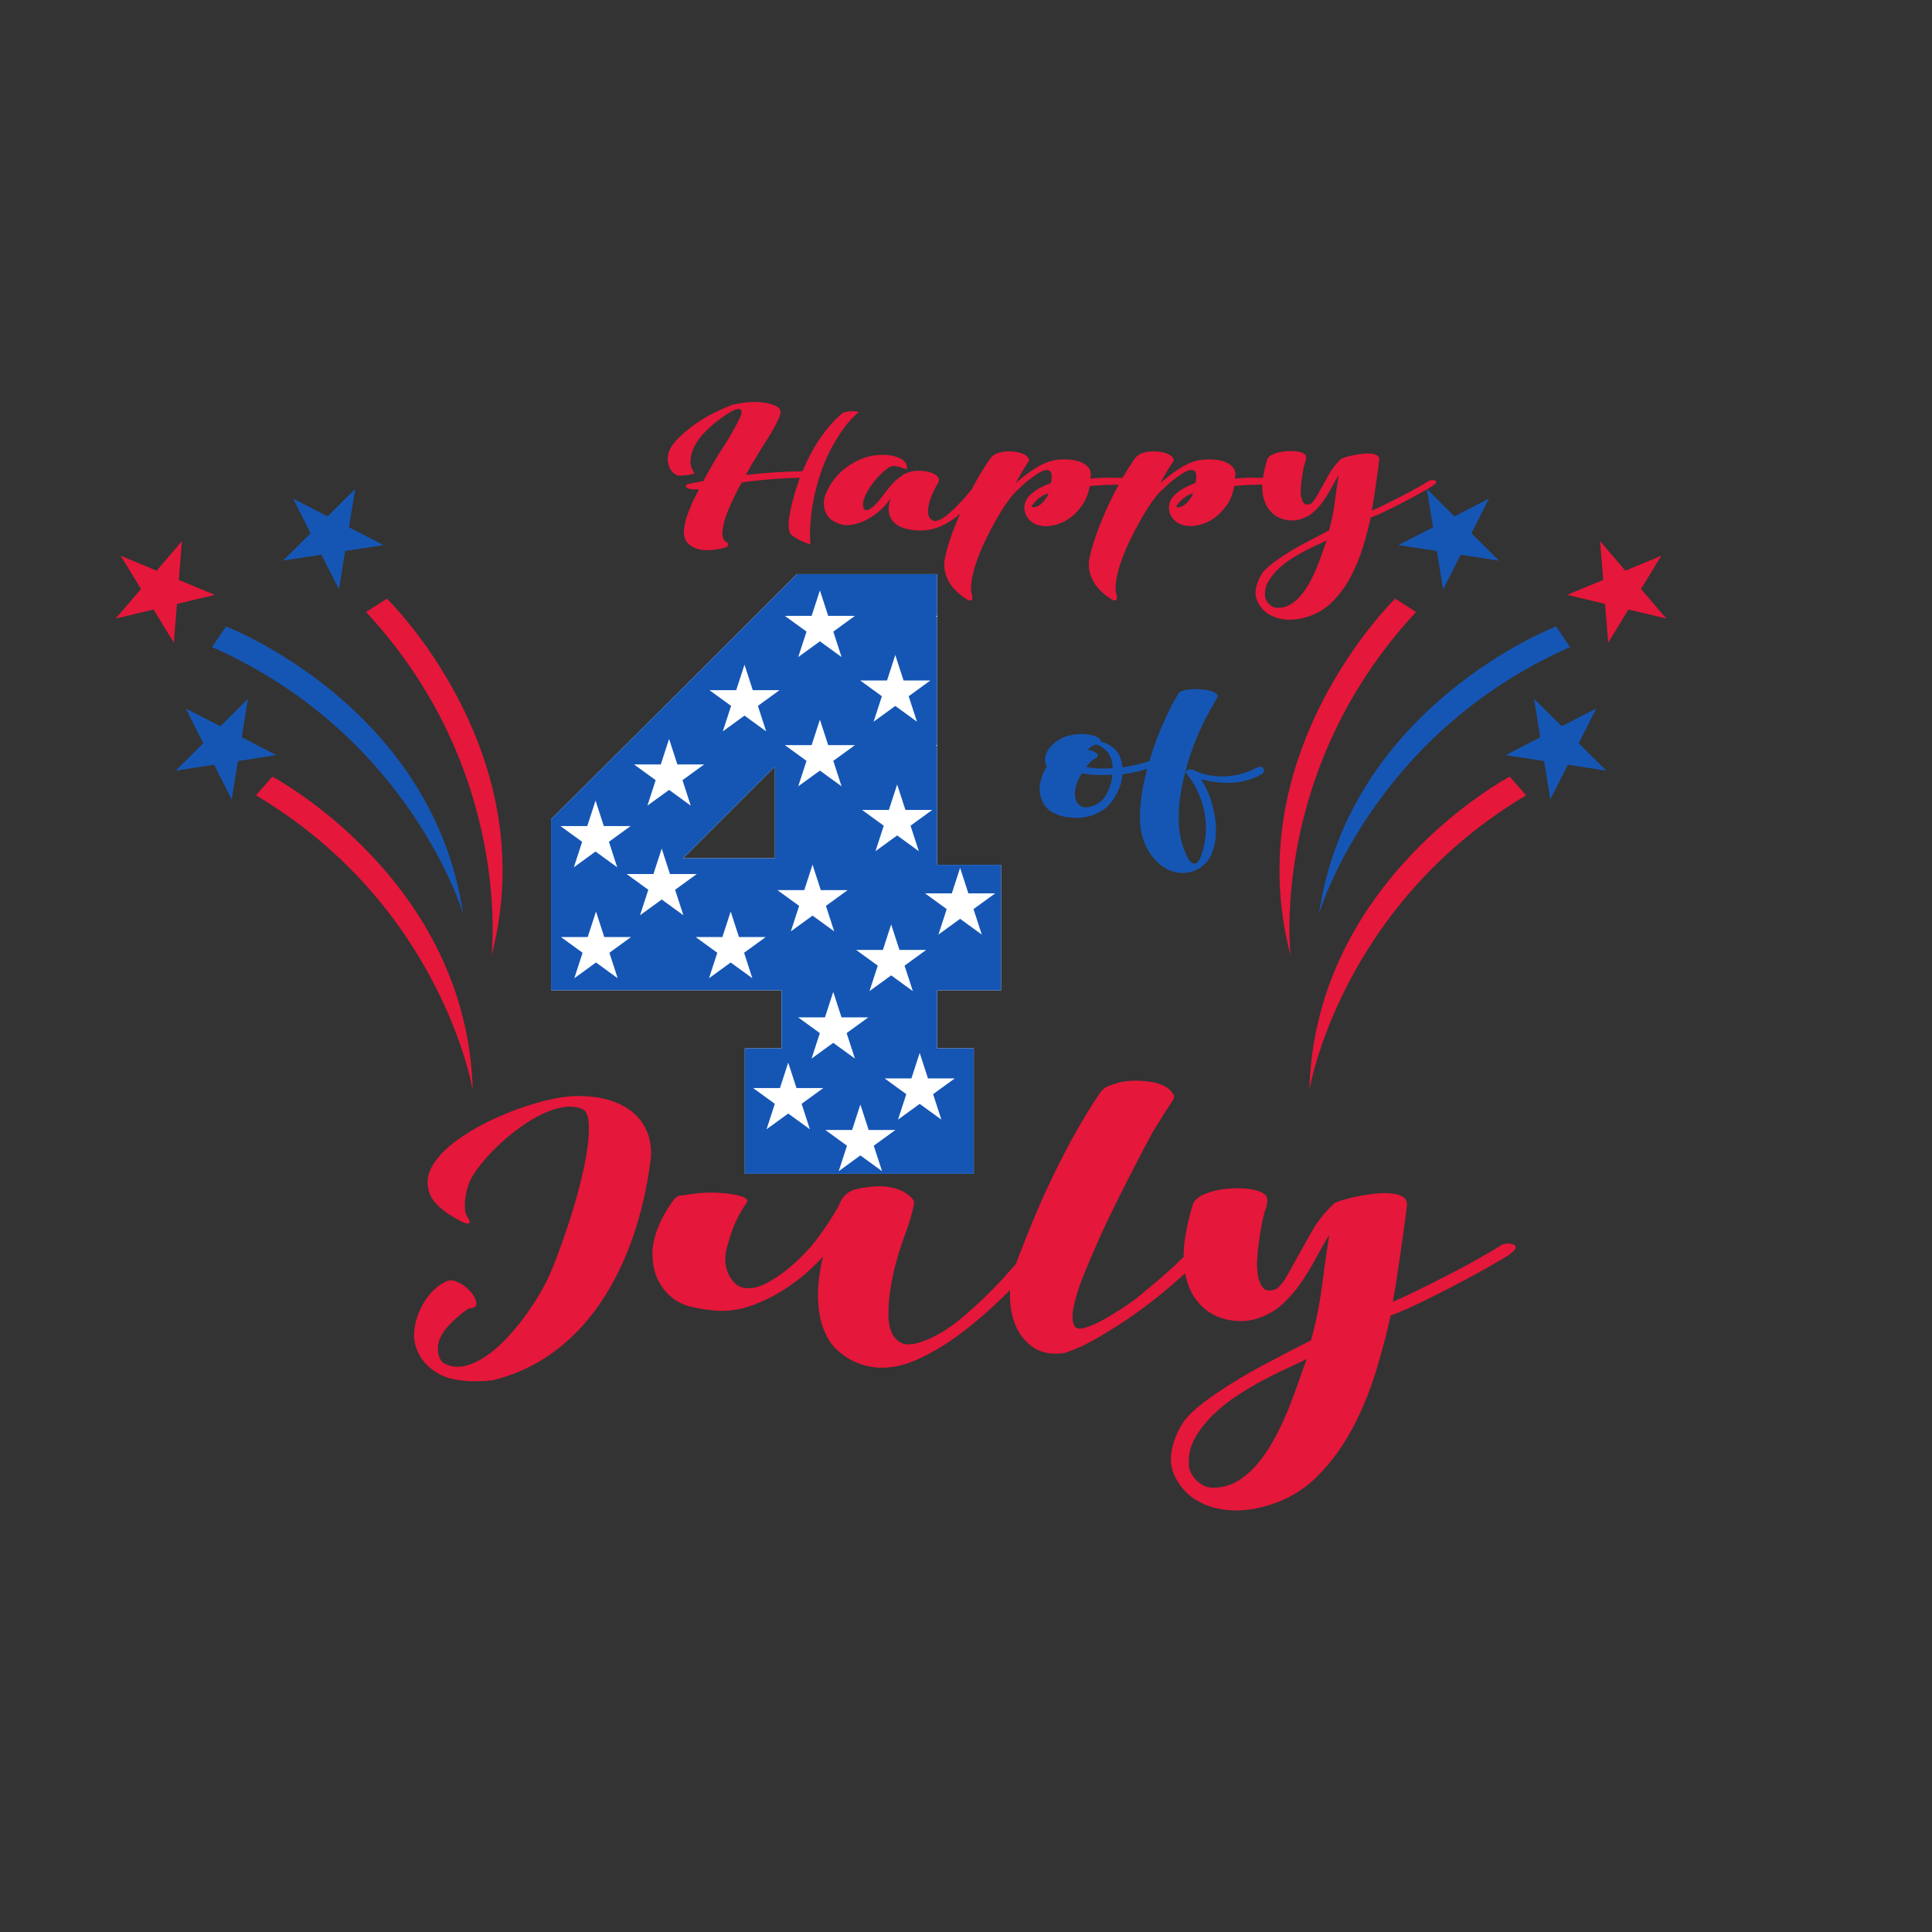<?xml version="1.0" encoding="utf-8"?>
<!-- Generator: Adobe Illustrator 21.0.0, SVG Export Plug-In . SVG Version: 6.00 Build 0)  -->
<svg version="1.1" id="Calque_1" xmlns="http://www.w3.org/2000/svg" xmlns:xlink="http://www.w3.org/1999/xlink" x="0px" y="0px"
	 viewBox="0 0 600 600" style="enable-background:new 0 0 600 600;" xml:space="preserve">
<rect x="0" y="0" width="600" height="600" fill="#333333" stroke="none"/>
<style type="text/css">
	.st0{fill:#FFFFFF;}
	.st1{fill:#1556B5;}
	.st2{fill:#E5173A;}
	.st3{fill:none;}
</style>
<path class="st0" d="M310.88,307.56v-38.98h-19.83V178.3H247.5l-76.37,76.14v53.11h71.58v18.01h-11.4v38.98h71.12v-38.98h-11.4
	v-18.01H310.88z M240.67,266.52h-28.49l28.49-28.49V266.52z"/>
<path class="st1" d="M310.88,307.56v-38.98h-19.83v-36.83l-0.47-0.34h0.47v-39.8l-0.47-0.34h0.47V178.3H247.5l-76.37,76.14v53.11
	h71.58v18.01h-11.4v38.98h71.12v-38.98h-11.4v-18.01H310.88z M285.35,264.34l-6.73-4.89l-6.73,4.89l2.57-7.91l-6.73-4.89h8.32
	l2.57-7.91l2.57,7.91h8.32l-6.73,4.89L285.35,264.34z M275.47,211.33l2.57-7.91l2.57,7.91h8.32l-6.73,4.89l2.57,7.91l-6.73-4.89
	l-6.73,4.89l2.57-7.91l-6.73-4.89H275.47z M274.19,295l2.57-7.91l2.57,7.91h8.32l-6.73,4.89l2.57,7.91l-6.73-4.89l-6.73,4.89
	l2.57-7.91l-6.73-4.89H274.19z M265.5,328.75l-6.73-4.89l-6.73,4.89l2.57-7.91l-6.73-4.89h8.32l2.57-7.91l2.57,7.91h8.32l-6.73,4.89
	L265.5,328.75z M255.77,314.49L255.77,314.49L255.77,314.49L255.77,314.49z M252.06,191.26l2.57-7.91l2.57,7.91h8.32l-6.73,4.89
	l2.57,7.91l-6.73-4.89l-6.73,4.89l2.57-7.91l-6.73-4.89H252.06z M252.06,231.4l2.57-7.91l2.57,7.91h8.32l-6.73,4.89l2.57,7.91
	l-6.73-4.89l-6.73,4.89l2.57-7.91l-6.73-4.89H252.06z M228.64,214.33l2.57-7.91l2.57,7.91h8.32l-6.73,4.89l2.57,7.91l-6.73-4.89
	l-6.73,4.89l2.57-7.91l-6.73-4.89H228.64z M205.22,237.4l2.57-7.91l2.57,7.91h8.32l-6.73,4.89l2.57,7.91l-6.73-4.89l-6.73,4.89
	l2.57-7.91l-6.73-4.89H205.22z M182.38,256.54l2.57-7.91l2.57,7.91h8.32l-6.73,4.89l2.57,7.91l-6.73-4.89l-6.73,4.89l2.57-7.91
	l-6.73-4.89H182.38z M191.82,303.8l-6.73-4.89l-6.73,4.89l2.57-7.91L174.2,291h8.32l2.57-7.91l2.57,7.91h8.32l-6.73,4.89
	L191.82,303.8z M205.5,279.35l-6.73,4.89l2.57-7.91l-6.73-4.89h8.32l2.57-7.91l2.57,7.91h8.32l-6.73,4.89l2.57,7.91L205.5,279.35z
	 M233.65,303.8l-6.73-4.89l-6.73,4.89l2.57-7.91l-6.73-4.89h8.32l2.57-7.91l2.57,7.91h8.32l-6.73,4.89L233.65,303.8z M240.67,266.52
	h-28.49l28.49-28.49V266.52z M241.45,276.44h8.32l2.57-7.91l2.57,7.91h8.32l-6.73,4.89l2.57,7.91l-6.73-4.89l-6.73,4.89l2.57-7.91
	L241.45,276.44z M251.52,350.71l-6.73-4.89l-6.73,4.89l2.57-7.91l-6.73-4.89h8.32l2.57-7.91l2.57,7.91h8.32l-6.73,4.89
	L251.52,350.71z M273.93,363.72l-6.73-4.89l-6.73,4.89l2.57-7.91l-6.73-4.89h8.32l2.57-7.91l2.57,7.91h8.32l-6.73,4.89
	L273.93,363.72z M296.51,334.91l-6.73,4.89l2.57,7.91l-6.73-4.89l-6.73,4.89l2.57-7.91l-6.73-4.89h8.32l2.57-7.91l2.57,7.91H296.51z
	 M287.28,277.44h8.32l2.57-7.91l2.57,7.91h8.32l-6.73,4.89l2.57,7.91l-6.73-4.89l-6.73,4.89l2.57-7.91L287.28,277.44z"/>
<path class="st2" d="M257.99,139.57c-1.17,2.26-2.18,4.62-3.03,7.1c-0.85,2.48-1.54,4.98-2.08,7.51c-0.54,2.53-0.91,5.04-1.13,7.51
	c-0.22,2.48-0.25,4.82-0.09,7.04c0.04,0.24-0.19,0.28-0.68,0.12s-1.09-0.4-1.78-0.71c-0.69-0.32-1.37-0.66-2.02-1.04
	c-0.65-0.38-1.12-0.7-1.4-0.98c-0.44-0.44-0.7-1.1-0.8-1.99c-0.1-0.89-0.08-1.88,0.06-2.97c0.14-1.09,0.35-2.26,0.62-3.5
	c0.28-1.25,0.58-2.45,0.92-3.62c0.34-1.17,0.67-2.25,1.01-3.24c0.34-0.99,0.6-1.8,0.8-2.44c-3.01,0.08-6.02,0.24-9.03,0.48
	c-3.01,0.24-6,0.56-8.97,0.95c-0.51,0.87-1,1.75-1.46,2.64s-0.88,1.79-1.28,2.7c-0.59,1.19-1.13,2.38-1.6,3.56s-0.87,2.38-1.19,3.56
	c-0.2,0.83-0.36,1.69-0.48,2.58s-0.02,1.75,0.3,2.58c0.08,0.08,0.15,0.18,0.21,0.3c0.06,0.12,0.13,0.22,0.21,0.3
	c0.04,0.04,0.07,0.06,0.09,0.06c0.02,0,0.05,0.02,0.09,0.06c0.04,0.04,0.08,0.06,0.12,0.06c0.28,0.16,0.5,0.35,0.68,0.56
	c0.18,0.22,0.15,0.48-0.09,0.8c-0.28,0.32-0.69,0.53-1.25,0.65c-0.55,0.12-1.05,0.22-1.49,0.3c-1.15,0.24-2.39,0.36-3.71,0.36
	c-1.33,0-2.55-0.22-3.68-0.65c-1.13-0.44-2.03-1.13-2.7-2.08c-0.67-0.95-0.91-2.26-0.71-3.92c0.16-1.35,0.46-2.67,0.92-3.98
	c0.46-1.31,0.96-2.59,1.51-3.86c0.36-0.79,0.72-1.54,1.1-2.26c0.38-0.71,0.72-1.44,1.04-2.2c-0.56,0.08-1.2,0.1-1.93,0.06
	c-0.73-0.04-1.34-0.22-1.81-0.53c-0.24-0.16-0.35-0.32-0.33-0.48c0.02-0.16,0.11-0.29,0.27-0.39c0.16-0.1,0.36-0.19,0.59-0.27
	c0.24-0.08,0.44-0.12,0.59-0.12c0.67-0.16,1.34-0.3,1.99-0.42c0.65-0.12,1.34-0.24,2.05-0.36c0.4-0.79,0.83-1.6,1.31-2.44
	c1.54-2.81,3.21-5.58,4.99-8.32s3.42-5.6,4.93-8.61c0.04-0.12,0.15-0.38,0.33-0.77c0.18-0.4,0.28-0.79,0.3-1.19
	c0.02-0.4-0.11-0.7-0.39-0.92c-0.28-0.22-0.83-0.19-1.66,0.09c-0.71,0.32-1.63,0.84-2.76,1.57c-1.13,0.73-2.32,1.6-3.56,2.61
	c-1.25,1.01-2.44,2.13-3.56,3.36c-1.13,1.23-2.04,2.52-2.73,3.89c-0.69,1.37-1.09,2.75-1.19,4.16c-0.1,1.41,0.31,2.78,1.22,4.13
	c0.04,0.08-0.13,0.17-0.5,0.27c-0.38,0.1-0.81,0.18-1.31,0.24s-0.95,0.11-1.37,0.15c-0.42,0.04-0.64,0.06-0.68,0.06
	c-0.32,0.04-0.63,0.05-0.95,0.03c-0.32-0.02-0.63-0.11-0.95-0.27c-0.95-0.55-1.64-1.38-2.08-2.46c-0.44-1.09-0.57-2.17-0.42-3.24
	c0.16-1.27,0.62-2.43,1.4-3.48c0.77-1.05,1.61-1.99,2.52-2.82c2.14-2.02,4.46-3.79,6.98-5.32c2.51-1.52,5.14-2.82,7.87-3.89
	c0.24-0.12,0.46-0.21,0.68-0.27s0.39-0.13,0.5-0.21c1.94-0.48,3.92-0.77,5.94-0.89c2.02-0.12,4.02,0.08,6,0.59
	c0.44,0.16,0.93,0.35,1.49,0.56c0.55,0.22,0.99,0.54,1.31,0.98c0.32,0.52,0.41,1.01,0.27,1.48c-0.14,0.48-0.31,0.95-0.5,1.43
	c-0.99,2.18-2.15,4.29-3.48,6.33c-1.33,2.04-2.58,4.07-3.77,6.09c-0.51,0.79-1.02,1.62-1.51,2.49c-0.5,0.87-0.98,1.76-1.46,2.67
	c2.93-0.32,5.85-0.57,8.76-0.77c2.91-0.2,5.85-0.32,8.82-0.36c0.63-1.54,1.37-3.13,2.2-4.75c0.83-1.62,1.76-3.22,2.79-4.78
	c1.03-1.56,2.15-3.06,3.36-4.48c1.21-1.43,2.5-2.73,3.89-3.92c0.28-0.24,0.72-0.42,1.34-0.53c0.61-0.12,1.22-0.18,1.81-0.18
	s1.1,0.03,1.51,0.09c0.42,0.06,0.56,0.15,0.45,0.27c-1.7,1.47-3.27,3.18-4.69,5.14C260.45,135.21,259.15,137.32,257.99,139.57z
	 M446.02,149.79c-0.08,0.28-0.46,0.65-1.13,1.13c-0.52,0.32-1.27,0.76-2.26,1.34c-0.99,0.57-2.1,1.2-3.33,1.87
	c-1.23,0.67-2.53,1.37-3.92,2.08c-1.39,0.71-2.7,1.38-3.95,1.99c-1.25,0.61-2.39,1.15-3.42,1.6c-1.03,0.46-1.8,0.76-2.32,0.92
	c-0.59,2.77-1.38,5.76-2.35,8.97s-2.23,6.29-3.77,9.24c-1.54,2.95-3.45,5.57-5.7,7.87c-2.26,2.3-4.99,3.92-8.2,4.87
	c-1.43,0.44-2.86,0.69-4.31,0.77c-1.45,0.08-2.82-0.04-4.13-0.36c-1.31-0.32-2.51-0.84-3.59-1.57c-1.09-0.73-1.99-1.71-2.7-2.94
	c-0.91-1.51-1.21-3.1-0.89-4.78c0.32-1.68,0.93-3.22,1.84-4.6c0.51-0.75,1.24-1.52,2.17-2.32c0.93-0.79,1.99-1.59,3.18-2.41
	c1.19-0.81,2.45-1.62,3.8-2.44c1.35-0.81,2.71-1.58,4.1-2.32c1.39-0.73,2.73-1.44,4.04-2.11c1.31-0.67,2.49-1.29,3.56-1.84
	c0.79-2.85,1.38-5.71,1.75-8.58c0.38-2.87,0.78-5.73,1.22-8.58c-0.71,1.19-1.44,2.47-2.17,3.83c-0.73,1.37-1.54,2.68-2.41,3.95
	c-0.87,1.27-1.86,2.42-2.97,3.45c-1.11,1.03-2.42,1.8-3.92,2.32c-1.31,0.48-2.72,0.61-4.25,0.42c-1.53-0.2-2.86-0.69-4.01-1.49
	c-1.27-0.95-2.21-2.07-2.82-3.36c-0.61-1.29-0.98-2.68-1.1-4.19c-0.05-0.66-0.06-1.33-0.04-2.02c-0.95,0.02-1.88,0.04-2.85,0.06
	c-1.88,0.04-3.83,0.16-5.85,0.36c-0.4,2.34-1.19,4.35-2.38,6.03c-1.19,1.68-2.54,3.04-4.04,4.07c-1.5,1.03-3.08,1.72-4.72,2.08
	c-1.64,0.36-3.14,0.38-4.49,0.06c-1.15-0.28-2.1-0.77-2.85-1.48c-0.75-0.71-1.28-1.52-1.57-2.44c-0.3-0.91-0.33-1.86-0.09-2.85
	c0.24-0.99,0.77-1.88,1.6-2.67c1.03-0.95,2.04-1.68,3.03-2.2c0.99-0.51,2.14-1.03,3.45-1.54c0.32-1.54,0.34-2.61,0.06-3.21
	c-0.28-0.59-0.74-0.87-1.4-0.83c-0.65,0.04-1.42,0.33-2.32,0.86c-0.89,0.53-1.8,1.16-2.73,1.87c-0.93,0.71-1.8,1.45-2.61,2.2
	c-0.81,0.75-1.46,1.37-1.93,1.84c-0.75,0.71-1.66,1.83-2.73,3.36c-1.07,1.52-2.18,3.3-3.33,5.32c-1.15,2.02-2.27,4.16-3.36,6.42
	c-1.09,2.26-2.01,4.47-2.76,6.65c-0.75,2.18-1.27,4.21-1.54,6.09c-0.28,1.88-0.18,3.42,0.3,4.6l-0.06-0.06
	c0.04,0.55,0,0.93-0.12,1.13c-0.12,0.2-0.3,0.29-0.54,0.27c-0.24-0.02-0.49-0.1-0.77-0.24c-0.28-0.14-0.55-0.31-0.83-0.5
	c-0.67-0.44-1.45-1.04-2.32-1.81c-0.87-0.77-1.65-1.69-2.35-2.76c-0.69-1.07-1.21-2.31-1.54-3.71c-0.34-1.41-0.31-2.98,0.09-4.72
	c0.48-2.18,1.22-4.64,2.23-7.4c1.01-2.75,2.16-5.52,3.45-8.32c1.03-2.23,2.13-4.39,3.28-6.51c-1.05,0.02-2.09,0.05-3.16,0.07
	c-1.88,0.04-3.83,0.16-5.85,0.36c-0.4,2.34-1.19,4.35-2.38,6.03c-1.19,1.68-2.54,3.04-4.04,4.07c-1.5,1.03-3.08,1.72-4.72,2.08
	c-1.64,0.36-3.14,0.38-4.49,0.06c-1.15-0.28-2.1-0.77-2.85-1.48c-0.75-0.71-1.28-1.52-1.57-2.44c-0.3-0.91-0.33-1.86-0.09-2.85
	c0.24-0.99,0.77-1.88,1.6-2.67c1.03-0.95,2.04-1.68,3.03-2.2c0.99-0.51,2.14-1.03,3.45-1.54c0.32-1.54,0.34-2.61,0.06-3.21
	c-0.28-0.59-0.74-0.87-1.4-0.83c-0.65,0.04-1.42,0.33-2.32,0.86c-0.89,0.53-1.8,1.16-2.73,1.87c-0.93,0.71-1.8,1.45-2.61,2.2
	c-0.81,0.75-1.46,1.37-1.93,1.84c-0.75,0.71-1.66,1.83-2.73,3.36c-1.07,1.52-2.18,3.3-3.33,5.32c-1.15,2.02-2.27,4.16-3.36,6.42
	c-1.09,2.26-2.01,4.47-2.76,6.65c-0.75,2.18-1.27,4.21-1.54,6.09c-0.28,1.88-0.18,3.42,0.3,4.6l-0.06-0.06
	c0.04,0.55,0,0.93-0.12,1.13c-0.12,0.2-0.3,0.29-0.54,0.27c-0.24-0.02-0.49-0.1-0.77-0.24c-0.28-0.14-0.55-0.31-0.83-0.5
	c-0.67-0.44-1.45-1.04-2.32-1.81c-0.87-0.77-1.65-1.69-2.35-2.76c-0.69-1.07-1.21-2.31-1.54-3.71c-0.34-1.41-0.31-2.98,0.09-4.72
	c0.48-2.18,1.22-4.64,2.23-7.4c0.71-1.95,1.52-3.91,2.38-5.87c-0.33,0.28-0.64,0.59-0.98,0.86c-1.5,1.19-3.11,2.18-4.81,2.97
	c-1.7,0.79-3.46,1.25-5.29,1.37c-1.74,0.12-3.4,0.02-4.96-0.3c-1.56-0.32-2.87-0.87-3.92-1.66c-1.05-0.79-1.74-1.86-2.08-3.21
	c-0.34-1.35-0.15-3.01,0.56-4.99c-0.67,1.15-1.65,2.34-2.94,3.56c-1.29,1.23-2.73,2.28-4.34,3.15c-1.6,0.87-3.26,1.45-4.96,1.72
	c-1.7,0.28-3.29,0.04-4.75-0.71c-0.75-0.32-1.42-0.74-1.99-1.28c-0.57-0.53-1.02-1.2-1.34-1.99c-0.51-1.27-0.66-2.52-0.45-3.77
	s0.66-2.44,1.34-3.59c0.67-1.31,1.51-2.53,2.53-3.68c1.01-1.15,2.14-2.17,3.39-3.06c1.25-0.89,2.59-1.64,4.04-2.26
	c1.45-0.61,2.92-1.02,4.42-1.22c0.51-0.08,1.29-0.13,2.32-0.15c1.03-0.02,2.08,0.07,3.15,0.27c1.07,0.2,2.04,0.56,2.91,1.07
	c0.87,0.52,1.41,1.27,1.6,2.26c0.12,0.59,0.04,0.87-0.24,0.83c-0.28-0.04-0.67-0.17-1.19-0.39c-0.51-0.22-1.13-0.4-1.84-0.53
	c-0.71-0.14-1.45-0.03-2.2,0.33c-0.67,0.4-1.52,1.09-2.55,2.08c-1.03,0.99-1.99,2.1-2.88,3.33c-0.89,1.23-1.61,2.49-2.17,3.77
	c-0.55,1.29-0.69,2.41-0.42,3.36c0.16,0.48,0.42,0.73,0.77,0.77c0.36,0.04,0.76-0.07,1.22-0.33c0.46-0.26,0.94-0.63,1.46-1.13
	c0.51-0.49,1.01-1.04,1.49-1.63c0.95-1.23,1.92-2.47,2.91-3.74c0.99-1.27,2.12-2.4,3.39-3.39c0.12-0.04,0.3-0.1,0.53-0.18
	c0.28-0.44,0.66-0.74,1.16-0.92s0.96-0.35,1.4-0.5c0.79-0.24,1.57-0.37,2.35-0.39c0.77-0.02,1.55,0.01,2.35,0.09
	c0.36,0.04,0.83,0.14,1.43,0.3c0.59,0.16,1.15,0.39,1.66,0.68c0.51,0.3,0.9,0.65,1.16,1.07c0.26,0.42,0.25,0.92-0.03,1.52
	c-0.36,0.59-0.8,1.43-1.34,2.49c-0.54,1.07-0.98,2.19-1.34,3.36c-0.36,1.17-0.53,2.29-0.5,3.36c0.02,1.07,0.43,1.88,1.22,2.44
	c0.48,0.36,1.12,0.39,1.93,0.09c0.81-0.3,1.67-0.8,2.58-1.51c0.91-0.71,1.85-1.55,2.82-2.52c0.97-0.97,1.88-1.93,2.73-2.88
	c0.85-0.95,1.58-1.83,2.2-2.64c0.07-0.1,0.13-0.18,0.2-0.27c0.49-0.94,0.98-1.88,1.49-2.79c1.46-2.61,2.91-4.89,4.34-6.83
	c0.47-0.63,1.2-1.12,2.17-1.46c0.97-0.34,2-0.51,3.09-0.53c1.09-0.02,2.16,0.08,3.21,0.3c1.05,0.22,1.89,0.56,2.52,1.04
	c0.32,0.24,0.57,0.54,0.77,0.92c0.2,0.38,0.16,0.72-0.12,1.04c-0.71,1.03-1.39,2.08-2.02,3.15c-0.63,1.07-1.27,2.18-1.9,3.33
	c0.87-0.71,1.8-1.46,2.79-2.23c0.99-0.77,2.03-1.5,3.12-2.2c1.09-0.69,2.24-1.3,3.45-1.81c1.21-0.51,2.46-0.83,3.77-0.95
	c0.95-0.12,2.07-0.14,3.36-0.06c1.29,0.08,2.48,0.33,3.59,0.74c1.11,0.42,1.98,1.03,2.61,1.84c0.63,0.81,0.79,1.93,0.48,3.36
	c1.07-0.12,2-0.2,2.79-0.24c0.79-0.04,1.53-0.06,2.23-0.06c0.69,0,1.41,0.01,2.14,0.03c0.73,0.02,1.57,0.03,2.52,0.03
	c0.12,0,0.22,0.01,0.34,0.01c1.35-2.36,2.68-4.46,4-6.25c0.47-0.63,1.2-1.12,2.17-1.46c0.97-0.34,2-0.51,3.09-0.53
	c1.09-0.02,2.16,0.08,3.21,0.3c1.05,0.22,1.89,0.56,2.52,1.04c0.32,0.24,0.57,0.54,0.77,0.92c0.2,0.38,0.16,0.72-0.12,1.04
	c-0.71,1.03-1.39,2.08-2.02,3.15c-0.63,1.07-1.27,2.18-1.9,3.33c0.87-0.71,1.8-1.46,2.79-2.23c0.99-0.77,2.03-1.5,3.12-2.2
	c1.09-0.69,2.24-1.3,3.45-1.81c1.21-0.51,2.46-0.83,3.77-0.95c0.95-0.12,2.07-0.14,3.36-0.06c1.29,0.08,2.48,0.33,3.59,0.74
	c1.11,0.42,1.98,1.03,2.61,1.84c0.63,0.81,0.79,1.93,0.48,3.36c1.07-0.12,2-0.2,2.79-0.24c0.79-0.04,1.53-0.06,2.23-0.06
	c0.69,0,1.41,0.01,2.14,0.03c0.47,0.01,1,0.02,1.56,0.02c0.03-0.18,0.04-0.35,0.07-0.53c0.28-1.66,0.67-3.35,1.19-5.05
	c0.24-0.75,0.88-1.35,1.93-1.78c1.05-0.44,2.23-0.72,3.53-0.86c1.31-0.14,2.56-0.13,3.77,0.03c1.21,0.16,2.07,0.48,2.58,0.95
	c0.2,0.2,0.31,0.44,0.33,0.71c0.02,0.28,0,0.56-0.06,0.86c-0.06,0.3-0.15,0.6-0.27,0.92c-0.12,0.32-0.2,0.59-0.24,0.83
	c-0.08,0.2-0.19,0.66-0.33,1.4c-0.14,0.73-0.28,1.57-0.42,2.52c-0.14,0.95-0.25,1.94-0.33,2.97c-0.08,1.03-0.05,1.96,0.09,2.79
	c0.14,0.83,0.39,1.5,0.74,1.99c0.36,0.5,0.91,0.66,1.66,0.5c0.36-0.04,0.71-0.24,1.07-0.59s0.69-0.79,1.01-1.31
	c0.32-0.51,0.61-1.03,0.89-1.54c0.28-0.51,0.51-0.95,0.71-1.31c0.91-1.62,1.81-3.23,2.7-4.81c0.89-1.58,2.03-3.03,3.42-4.34
	c0-0.04,0.01-0.06,0.03-0.06c0.02,0,0.03-0.02,0.03-0.06c0.16-0.16,0.57-0.35,1.25-0.56c0.67-0.22,1.46-0.42,2.38-0.62
	c0.91-0.2,1.87-0.36,2.88-0.48s1.93-0.15,2.76-0.09c0.83,0.06,1.5,0.24,2.02,0.53s0.75,0.76,0.71,1.4c-0.08,0.79-0.22,1.89-0.42,3.3
	c-0.2,1.41-0.41,2.88-0.62,4.43c-0.22,1.54-0.44,3.02-0.65,4.43c-0.22,1.41-0.41,2.5-0.56,3.3c0,0.08-0.01,0.13-0.03,0.15
	c-0.02,0.02-0.03,0.07-0.03,0.15c1.23-0.51,2.7-1.2,4.43-2.05c1.72-0.85,3.44-1.72,5.17-2.61s3.32-1.75,4.78-2.58
	c1.46-0.83,2.55-1.48,3.27-1.96c0.28-0.16,0.63-0.25,1.07-0.27c0.44-0.02,0.77,0.04,1.01,0.18
	C446.02,149.3,446.09,149.51,446.02,149.79z M325.61,153.18c-0.32,0.08-0.71,0.23-1.19,0.45c-0.48,0.22-0.96,0.5-1.46,0.86
	s-0.97,0.77-1.42,1.25c-0.46,0.48-0.86,1.01-1.22,1.6c0.51,0.24,1.07,0.24,1.66,0c0.59-0.24,1.14-0.6,1.63-1.1
	c0.49-0.49,0.93-1.03,1.31-1.6C325.31,154.06,325.53,153.57,325.61,153.18z M370.52,153.18c-0.32,0.08-0.71,0.23-1.19,0.45
	c-0.48,0.22-0.96,0.5-1.46,0.86s-0.97,0.77-1.42,1.25c-0.46,0.48-0.86,1.01-1.22,1.6c0.51,0.24,1.07,0.24,1.66,0
	c0.59-0.24,1.14-0.6,1.63-1.1c0.49-0.49,0.93-1.03,1.31-1.6C370.21,154.06,370.44,153.57,370.52,153.18z M412.04,167.79
	c-0.4,0.24-1.15,0.6-2.26,1.1c-1.11,0.5-2.39,1.11-3.83,1.84c-1.45,0.73-2.96,1.59-4.54,2.58c-1.58,0.99-3.02,2.09-4.31,3.3
	c-1.29,1.21-2.34,2.5-3.15,3.89c-0.81,1.39-1.18,2.87-1.1,4.46c0,0.4,0.1,0.81,0.3,1.25c0.2,0.44,0.46,0.84,0.8,1.22
	c0.34,0.38,0.74,0.69,1.22,0.95c0.47,0.26,1.03,0.39,1.66,0.39c1.46,0,2.8-0.37,4.01-1.1c1.21-0.73,2.31-1.7,3.3-2.91
	c0.99-1.21,1.89-2.56,2.7-4.07c0.81-1.51,1.53-3.04,2.17-4.6c0.63-1.56,1.2-3.07,1.69-4.51
	C411.2,170.11,411.64,168.86,412.04,167.79z"/>
<path class="st2" d="M201.38,352.65c0.75,2.42,0.98,4.95,0.68,7.59c-1.13,8.77-3.04,16.94-5.72,24.54
	c-2.68,7.59-6.08,14.38-10.2,20.34c-4.12,5.97-8.97,10.98-14.56,15.02c-5.59,4.04-11.82,6.89-18.7,8.56
	c-7.25,0.68-12.71,0.04-16.38-1.93c-3.67-1.97-6.1-4.76-7.31-8.39c-0.6-1.89-0.75-3.85-0.45-5.89c0.3-2.04,0.89-3.98,1.76-5.84
	c0.87-1.85,1.94-3.51,3.23-4.99c1.28-1.47,2.61-2.55,3.97-3.23c1.21-0.91,2.59-1.04,4.14-0.4c1.55,0.64,2.89,1.57,4.02,2.78
	c1.13,1.21,1.81,2.4,2.04,3.57c0.23,1.17-0.34,1.8-1.7,1.87c-0.38,0-0.98,0.3-1.81,0.91c-0.83,0.61-1.72,1.32-2.66,2.15
	c-0.95,0.83-1.85,1.74-2.72,2.72c-0.87,0.98-1.53,1.93-1.98,2.83c-0.91,1.74-1.23,3.44-0.96,5.1c0.26,1.66,0.85,2.8,1.76,3.4
	c1.96,1.06,4.02,1.36,6.18,0.91s4.31-1.38,6.46-2.78c2.15-1.4,4.27-3.17,6.35-5.33c2.08-2.15,4.04-4.48,5.89-6.97
	c1.85-2.49,3.51-5,4.99-7.54c1.47-2.53,2.66-4.89,3.57-7.08c2.11-5.21,4.08-10.67,5.89-16.38c1.81-5.7,3.23-10.99,4.25-15.87
	s1.51-8.97,1.47-12.3c-0.04-3.32-0.78-5.21-2.21-5.67c-1.74-0.68-3.65-0.85-5.72-0.51c-2.08,0.34-4.23,1.04-6.46,2.1
	c-2.23,1.06-4.46,2.38-6.69,3.97c-2.23,1.59-4.33,3.29-6.29,5.1c-1.97,1.81-3.76,3.68-5.38,5.61c-1.63,1.93-2.89,3.72-3.8,5.38
	c-0.61,1.21-1.06,2.44-1.36,3.68c-0.3,1.25-0.49,2.4-0.57,3.46c-0.08,1.06-0.06,1.98,0.06,2.78c0.11,0.79,0.28,1.34,0.51,1.64
	c0.53,0.83,0.83,1.42,0.91,1.76c0.07,0.34-0.04,0.55-0.34,0.62c-0.3,0.08-0.74,0.02-1.3-0.17c-0.57-0.19-1.15-0.47-1.76-0.85
	c-4.99-2.64-8.01-5.42-9.07-8.33c-1.06-2.91-0.76-5.78,0.91-8.61c1.66-2.83,4.31-5.53,7.93-8.1c3.63-2.57,7.63-4.83,12.01-6.8
	c4.38-1.96,8.76-3.55,13.15-4.76c4.38-1.21,8.16-1.85,11.33-1.93c4.31-0.07,8.01,0.42,11.11,1.47c3.1,1.06,5.61,2.51,7.54,4.36
	C199.28,348.1,200.62,350.23,201.38,352.65z M470.64,387.67c-0.15,0.53-0.87,1.25-2.15,2.15c-0.98,0.61-2.42,1.46-4.31,2.55
	c-1.89,1.1-4,2.29-6.35,3.57c-2.34,1.29-4.84,2.61-7.48,3.97c-2.64,1.36-5.16,2.63-7.54,3.8c-2.38,1.17-4.55,2.19-6.52,3.06
	c-1.97,0.87-3.44,1.46-4.42,1.76c-1.13,5.29-2.63,10.99-4.48,17.11c-1.85,6.12-4.25,11.99-7.2,17.62
	c-2.95,5.63-6.57,10.63-10.88,15.02c-4.31,4.38-9.52,7.48-15.64,9.29c-2.72,0.83-5.46,1.32-8.22,1.47
	c-2.76,0.15-5.38-0.08-7.88-0.68c-2.49-0.61-4.78-1.61-6.86-3c-2.08-1.4-3.8-3.27-5.16-5.61c-1.74-2.87-2.3-5.91-1.7-9.12
	c0.61-3.21,1.78-6.14,3.51-8.78c0.98-1.44,2.36-2.91,4.14-4.42c1.77-1.51,3.8-3.04,6.06-4.59c2.27-1.55,4.68-3.1,7.25-4.65
	c2.57-1.55,5.17-3.02,7.82-4.42c2.64-1.4,5.21-2.74,7.71-4.02c2.49-1.28,4.76-2.45,6.8-3.51c1.51-5.44,2.62-10.9,3.34-16.38
	c0.72-5.48,1.49-10.94,2.32-16.38c-1.36,2.27-2.74,4.7-4.14,7.31c-1.4,2.61-2.93,5.12-4.59,7.54c-1.66,2.42-3.55,4.61-5.67,6.57
	c-2.12,1.97-4.61,3.44-7.48,4.42c-2.49,0.91-5.2,1.17-8.1,0.79c-2.91-0.38-5.46-1.32-7.65-2.83c-2.42-1.81-4.21-3.95-5.38-6.4
	c-0.81-1.7-1.38-3.5-1.74-5.4c-0.23,0.19-0.46,0.38-0.7,0.58c-0.45,0.38-1.06,0.91-1.81,1.59c-3.48,3.1-7.03,5.99-10.65,8.67
	c-3.63,2.68-7.41,5.2-11.33,7.54c-2.04,1.29-4.14,2.48-6.29,3.57c-2.15,1.1-4.4,2.02-6.74,2.78c-3.85,0.53-7.03-0.04-9.52-1.7
	c-2.49-1.66-4.34-3.91-5.55-6.74c-1.21-2.83-1.81-6.01-1.81-9.52c0-0.55,0.02-1.09,0.05-1.62c-1.77,1.75-3.64,3.55-5.66,5.42
	c-3.59,3.33-7.35,6.4-11.28,9.24c-3.93,2.83-7.93,5.16-12.01,6.97c-4.08,1.81-7.97,2.64-11.67,2.49c-0.83,0-1.98-0.15-3.46-0.45
	c-1.47-0.3-3.04-0.85-4.7-1.64c-1.66-0.79-3.29-1.91-4.87-3.34c-1.59-1.43-2.91-3.36-3.97-5.78c-1.06-2.42-1.72-5.38-1.98-8.9
	c-0.27-3.51,0.09-7.72,1.08-12.64l0.45-1.81c-0.61,0.76-1.93,2.1-3.97,4.02c-2.04,1.93-4.53,3.87-7.48,5.84
	c-2.95,1.97-6.25,3.67-9.92,5.1c-3.67,1.44-7.42,2.08-11.28,1.93c-2.57-0.15-5.27-0.55-8.1-1.19c-2.83-0.64-5.23-1.91-7.2-3.8
	c-3.17-3.17-4.83-6.99-4.99-11.45c-0.15-1.51-0.06-3.1,0.28-4.76c0.34-1.66,0.83-3.29,1.47-4.87c0.64-1.59,1.4-3.12,2.27-4.59
	c0.87-1.47,1.79-2.85,2.78-4.14c0.45-0.6,1.26-0.96,2.44-1.08c1.17-0.11,2.13-0.25,2.89-0.4c1.51-0.23,2.98-0.36,4.42-0.4
	c1.43-0.04,2.91-0.02,4.42,0.06c0.23,0,0.87,0.06,1.93,0.17c1.06,0.11,2.13,0.28,3.23,0.51c1.09,0.23,1.98,0.55,2.66,0.96
	c0.68,0.42,0.79,0.93,0.34,1.53c-0.45,0.61-0.87,1.25-1.25,1.93c-1.29,2.04-2.32,4.18-3.12,6.4c-0.79,2.23-1.46,4.44-1.98,6.63
	c-0.23,1.06-0.28,2.23-0.17,3.51c0.11,1.29,0.43,2.49,0.96,3.63c0.53,1.13,1.25,2.12,2.15,2.95c0.91,0.83,2.04,1.29,3.4,1.36
	c1.81,0.15,3.78-0.3,5.89-1.36c2.11-1.06,4.17-2.38,6.18-3.97c2-1.59,3.83-3.23,5.5-4.93c1.66-1.7,2.95-3.15,3.85-4.36
	c0.98-1.28,1.94-2.61,2.89-3.97c0.94-1.36,1.83-2.72,2.66-4.08c0.38-0.6,0.74-1.21,1.08-1.81c0.34-0.6,0.66-1.21,0.96-1.81
	c0.15-0.53,0.34-0.91,0.57-1.13v-0.11c0-0.15,0.11-0.3,0.34-0.45c1.06-1.51,2.64-2.47,4.76-2.89c2.11-0.42,4.04-0.66,5.78-0.74
	c1.36-0.07,2.78,0.02,4.25,0.28c1.47,0.26,2.78,0.7,3.91,1.3c0.6,0.3,1.36,0.83,2.27,1.59c0.91,0.76,1.28,1.59,1.13,2.49
	c-0.61,2.87-1.44,5.72-2.49,8.56c-1.06,2.83-2,5.69-2.83,8.56c-0.3,0.98-0.66,2.42-1.08,4.31c-0.42,1.89-0.78,3.91-1.08,6.06
	c-0.3,2.15-0.45,4.33-0.45,6.52c0,2.19,0.32,4.06,0.96,5.61c0.64,1.55,1.66,2.66,3.06,3.34c1.4,0.68,3.38,0.61,5.95-0.23
	c4.15-1.36,8.39-3.83,12.69-7.42c4.31-3.59,8.46-7.54,12.47-11.84l0.11-0.11l3.29-3.74v0.11c0.36-0.44,0.71-0.87,1.06-1.3
	c0.02-0.06,0.04-0.12,0.07-0.17c1.59-4.23,3.34-8.67,5.27-13.32c1.93-4.65,4-9.27,6.23-13.88c2.23-4.61,4.59-9.14,7.08-13.6
	c2.49-4.46,5.06-8.61,7.71-12.47c0.6-0.83,1.42-1.43,2.44-1.81c1.02-0.38,2.02-0.72,3-1.02c1.43-0.38,2.89-0.58,4.36-0.62
	c1.47-0.04,2.93,0.02,4.36,0.17c1.13,0.08,2.34,0.3,3.63,0.68c1.28,0.38,2.34,0.91,3.17,1.59c0.6,0.45,1.11,1,1.53,1.64
	c0.41,0.64,0.36,1.34-0.17,2.1c-1.06,1.59-2.1,3.19-3.12,4.82c-1.02,1.63-2.02,3.23-3,4.82c-3.85,7.18-7.67,14.56-11.45,22.16
	c-3.78,7.59-7.25,15.36-10.43,23.29c-1.29,3.33-2.21,6.38-2.78,9.18c-0.57,2.8-0.4,4.8,0.51,6.01c0.53,0.61,1.57,0.68,3.12,0.23
	c1.55-0.45,3.27-1.19,5.16-2.21c1.89-1.02,3.8-2.15,5.72-3.4c1.93-1.25,3.53-2.36,4.82-3.34c2.79-2.27,5.55-4.57,8.27-6.91
	c2.28-1.97,4.47-4,6.59-6.07c0-2.09,0.17-4.26,0.54-6.51c0.53-3.17,1.28-6.38,2.27-9.63c0.45-1.43,1.68-2.57,3.68-3.4
	c2-0.83,4.25-1.38,6.74-1.64c2.49-0.26,4.89-0.25,7.2,0.06c2.3,0.3,3.95,0.91,4.93,1.81c0.38,0.38,0.58,0.83,0.62,1.36
	c0.04,0.53,0,1.08-0.11,1.64c-0.11,0.57-0.28,1.15-0.51,1.76c-0.23,0.61-0.38,1.13-0.45,1.59c-0.15,0.38-0.36,1.27-0.62,2.66
	c-0.27,1.4-0.53,3-0.79,4.82c-0.27,1.81-0.47,3.7-0.62,5.67c-0.15,1.97-0.1,3.74,0.17,5.33c0.26,1.59,0.74,2.85,1.42,3.8
	c0.68,0.95,1.74,1.27,3.17,0.96c0.68-0.07,1.36-0.45,2.04-1.13s1.32-1.51,1.93-2.49c0.6-0.98,1.17-1.96,1.7-2.95
	c0.53-0.98,0.98-1.81,1.36-2.49c1.74-3.1,3.46-6.16,5.16-9.18c1.7-3.02,3.87-5.78,6.52-8.27c0-0.07,0.02-0.11,0.06-0.11
	c0.04,0,0.06-0.04,0.06-0.11c0.3-0.3,1.09-0.66,2.38-1.08c1.28-0.41,2.79-0.81,4.53-1.19c1.74-0.38,3.57-0.68,5.5-0.91
	s3.68-0.28,5.27-0.17s2.87,0.45,3.85,1.02c0.98,0.57,1.43,1.46,1.36,2.66c-0.15,1.51-0.42,3.61-0.79,6.29
	c-0.38,2.68-0.78,5.5-1.19,8.44c-0.42,2.95-0.83,5.76-1.25,8.44c-0.42,2.68-0.78,4.78-1.08,6.29c0,0.15-0.02,0.25-0.06,0.28
	c-0.04,0.04-0.06,0.13-0.06,0.28c2.34-0.98,5.16-2.28,8.44-3.91c3.29-1.62,6.57-3.29,9.86-4.99c3.29-1.7,6.33-3.34,9.12-4.93
	c2.79-1.59,4.87-2.83,6.23-3.74c0.53-0.3,1.21-0.47,2.04-0.51c0.83-0.04,1.47,0.08,1.93,0.34
	C470.64,386.75,470.79,387.14,470.64,387.67z M405.82,422.01c-0.76,0.45-2.19,1.15-4.31,2.1c-2.12,0.94-4.55,2.11-7.31,3.51
	c-2.76,1.4-5.65,3.04-8.67,4.93c-3.02,1.89-5.76,3.98-8.22,6.29c-2.46,2.3-4.46,4.78-6.01,7.42c-1.55,2.64-2.25,5.48-2.1,8.5
	c0,0.75,0.19,1.55,0.57,2.38c0.38,0.83,0.89,1.6,1.53,2.32c0.64,0.72,1.42,1.32,2.32,1.81c0.91,0.49,1.96,0.74,3.17,0.74
	c2.79,0,5.34-0.7,7.65-2.1c2.3-1.4,4.4-3.25,6.29-5.55c1.89-2.3,3.61-4.89,5.16-7.76c1.55-2.87,2.93-5.8,4.14-8.78
	c1.21-2.99,2.28-5.86,3.23-8.61C404.21,426.44,405.06,424.05,405.82,422.01z"/>
<path class="st1" d="M392.39,238.67c-0.16-0.26-0.43-0.42-0.8-0.5c-0.38-0.08-0.82,0-1.34,0.24c-3.09,1.66-6.36,2.56-9.8,2.7
	c-3.45,0.14-6.65-0.48-9.62-1.87c-0.63-0.36-1.29-0.42-1.96-0.18c-0.28,0.16-0.47,0.33-0.59,0.5s-0.08,0.39,0.12,0.62
	c2.02,2.46,3.55,5.19,4.6,8.2c1.05,3.01,1.55,6.12,1.51,9.33c0,0.63-0.06,1.45-0.18,2.44c-0.12,0.99-0.3,2-0.53,3.03
	c-0.24,1.03-0.54,1.99-0.89,2.88c-0.36,0.89-0.76,1.52-1.22,1.87c-0.46,0.36-0.97,0.37-1.54,0.03c-0.57-0.34-1.18-1.22-1.81-2.64
	c-1.39-3.09-2.14-6.35-2.26-9.77c-0.12-3.42,0.14-6.82,0.77-10.19c0.51-2.77,1.14-5.41,1.87-7.93c0.73-2.51,1.56-4.94,2.5-7.28
	c0.93-2.34,1.96-4.6,3.09-6.8c1.13-2.2,2.35-4.4,3.65-6.62c0.28-0.48,0.22-0.89-0.18-1.25c-0.4-0.36-1-0.65-1.81-0.89
	c-0.81-0.24-1.74-0.41-2.79-0.5c-1.05-0.1-2.06-0.12-3.03-0.06c-0.97,0.06-1.85,0.2-2.64,0.42c-0.79,0.22-1.31,0.53-1.54,0.92
	c-0.79,1.27-1.66,2.85-2.61,4.75c-0.95,1.9-1.91,4-2.88,6.3c-0.97,2.3-1.88,4.74-2.73,7.34c-0.28,0.86-0.53,1.74-0.79,2.61
	c-1.14,0.37-2.29,0.7-3.46,0.99c-1.62,0.4-3.27,0.71-4.93,0.95c-0.08-1.03-0.29-2.02-0.62-2.97c-0.34-0.95-0.86-1.8-1.57-2.55
	c-0.63-0.63-1.35-1.16-2.14-1.57c-0.79-0.42-1.64-0.74-2.55-0.98c0.04-0.08,0.06-0.16,0.06-0.24c0-0.36-0.23-0.66-0.68-0.92
	c-0.46-0.26-0.8-0.43-1.04-0.5c-1.39-0.44-2.82-0.64-4.31-0.62c-1.49,0.02-2.92,0.23-4.31,0.62c-0.95,0.28-1.9,0.72-2.85,1.34
	c-0.95,0.61-1.77,1.34-2.47,2.17c-0.69,0.83-1.17,1.74-1.42,2.73c-0.26,0.99-0.15,2.02,0.33,3.09c0,0.08,0.04,0.12,0.12,0.12
	c-0.16,0.24-0.3,0.46-0.42,0.66c-0.12,0.2-0.24,0.43-0.36,0.67c-0.63,1.29-1.08,2.65-1.34,4.1c-0.26,1.45-0.17,2.84,0.27,4.19
	c0.55,1.86,1.52,3.26,2.91,4.19c1.39,0.93,2.99,1.55,4.81,1.87c0.67,0.12,1.64,0.21,2.91,0.27c1.27,0.06,2.62-0.08,4.07-0.42
	c1.44-0.34,2.91-0.97,4.4-1.9c1.48-0.93,2.76-2.31,3.83-4.13c0.67-1.15,1.22-2.27,1.63-3.36c0.42-1.09,0.66-2.31,0.74-3.65v-0.06
	c2.02-0.29,3.9-0.65,5.64-1.1c0.67-0.17,1.37-0.38,2.07-0.58c-0.26,0.96-0.51,1.93-0.74,2.9c-0.61,2.67-1.05,5.33-1.31,7.96
	c-0.26,2.63-0.27,5.12-0.03,7.45c0.48,3.01,1.4,5.55,2.76,7.63c1.37,2.08,2.92,3.65,4.66,4.72c1.74,1.07,3.58,1.62,5.52,1.66
	c1.94,0.04,3.72-0.46,5.35-1.48c1.74-1.11,3-2.57,3.77-4.4c0.77-1.82,1.22-3.77,1.34-5.85c0.12-2.08-0.01-4.15-0.39-6.21
	c-0.38-2.06-0.84-3.88-1.4-5.46c-0.36-1.03-0.77-2.01-1.25-2.94c-0.47-0.93-0.99-1.85-1.54-2.76c3.13,0.83,6.25,1.2,9.36,1.1
	c3.11-0.1,6.19-0.94,9.24-2.52c0.48-0.28,0.76-0.59,0.86-0.95S392.55,238.93,392.39,238.67z M345.08,243.01
	c-0.18,0.69-0.45,1.46-0.8,2.29c-0.32,0.79-0.7,1.51-1.16,2.17c-0.46,0.65-1,1.24-1.63,1.75c-1.35,0.83-2.51,1.32-3.48,1.46
	c-0.97,0.14-1.77,0.02-2.41-0.36c-0.63-0.38-1.1-0.94-1.4-1.69c-0.3-0.75-0.42-1.6-0.36-2.55c0.06-0.95,0.28-1.95,0.65-3
	c0.38-1.05,0.92-2.03,1.63-2.94c1.98,0.44,3.92,0.61,5.82,0.53c0.55,0,1.14,0,1.75,0c0.61,0,1.2-0.02,1.75-0.06
	C345.38,241.52,345.26,242.32,345.08,243.01z M345.52,238.58c-0.4,0-0.8,0.01-1.22,0.03c-0.42,0.02-0.84,0.05-1.28,0.09
	c-0.95,0-1.91-0.04-2.88-0.12c-0.97-0.08-1.91-0.22-2.82-0.42c0.2-0.28,0.42-0.53,0.65-0.77c0.24-0.24,0.46-0.48,0.65-0.71
	c0.32-0.32,0.56-0.53,0.74-0.65c0.18-0.12,0.46-0.3,0.86-0.53c0.55-0.36,0.81-0.67,0.77-0.95c-0.04-0.28-0.23-0.53-0.56-0.77
	c-0.34-0.24-0.74-0.43-1.22-0.56c-0.47-0.14-0.85-0.25-1.13-0.33h-0.18c0.08-0.12,0.16-0.23,0.24-0.33c0.08-0.1,0.16-0.19,0.24-0.27
	c0.04,0,0.12-0.06,0.24-0.18l0.12-0.12c0.12-0.08,0.26-0.16,0.42-0.24c0.08-0.04,0.16-0.1,0.24-0.18h0.06l0.53-0.18
	c0.08,0,0.17-0.02,0.27-0.06c0.1-0.04,0.19-0.08,0.27-0.12c1.23,0.44,2.3,1.15,3.21,2.14c0.91,0.99,1.46,2.24,1.66,3.74
	c0.08,0.28,0.12,0.53,0.12,0.77C345.52,238.11,345.52,238.35,345.52,238.58z"/>
<path class="st3" d="M302.44,364.54h-71.12v-38.98h11.4v-18.01h-71.58v-53.11l76.37-76.14h43.54v90.27h19.83v38.98h-19.83v18.01
	h11.4V364.54z M240.67,238.03l-28.49,28.49h28.49V238.03z"/>
<path class="st2" d="M433.28,185.92c0,0-49.17,47.69-32.46,110.9c0,0-6.98-57.44,38.96-106.76L433.28,185.92z"/>
<path class="st1" d="M483.24,194.55c0,0-64.12,24.54-73.66,89.38c0,0,16.23-55.67,78.02-82.99L483.24,194.55z"/>
<path class="st2" d="M468.86,241.19c0,0-60.56,32-62.23,97.37c0,0,9.4-57.09,67.32-91.57L468.86,241.19z"/>
<path class="st2" d="M120.16,185.92c0,0,49.17,47.69,32.46,110.9c0,0,6.98-57.44-38.96-106.76L120.16,185.92z"/>
<path class="st1" d="M70.2,194.55c0,0,64.12,24.54,73.66,89.38c0,0-16.23-55.67-78.02-82.99L70.2,194.55z"/>
<path class="st2" d="M84.58,241.19c0,0,60.56,32,62.23,97.37c0,0-9.4-57.09-67.32-91.57L84.58,241.19z"/>
<path class="st2" d="M496.92,168.04l0.96,12.06l-11.17,4.64l11.76,2.81l0.96,12.06l6.31-10.32l11.76,2.81l-7.87-9.19l6.31-10.32
	l-11.17,4.64L496.92,168.04z"/>
<path class="st1" d="M443.12,151.85l1.93,11.91l-10.73,5.52l11.92,1.85l1.93,11.91l5.44-10.77l11.92,1.85l-8.56-8.5l5.44-10.77
	l-10.73,5.52L443.12,151.85z"/>
<path class="st1" d="M476.42,217.03l1.93,11.94l-10.76,5.53l11.95,1.85l1.93,11.94l5.45-10.8l11.95,1.85l-8.58-8.52l5.45-10.8
	L485,225.55L476.42,217.03z"/>
<path class="st2" d="M48.65,177.23l-11.17-4.64l6.31,10.32l-7.87,9.19l11.76-2.81l6.31,10.32l0.96-12.06l11.76-2.81l-11.17-4.64
	l0.96-12.06L48.65,177.23z"/>
<path class="st1" d="M101.75,160.36l-10.73-5.52l5.44,10.77l-8.56,8.5l11.92-1.85l5.44,10.77l1.93-11.91l11.92-1.85l-10.73-5.52
	l1.93-11.91L101.75,160.36z"/>
<path class="st1" d="M68.44,225.55l-10.76-5.53l5.45,10.8l-8.58,8.52l11.95-1.85l5.45,10.8l1.93-11.94l11.95-1.85l-10.76-5.53
	l1.93-11.94L68.44,225.55z"/>
</svg>
